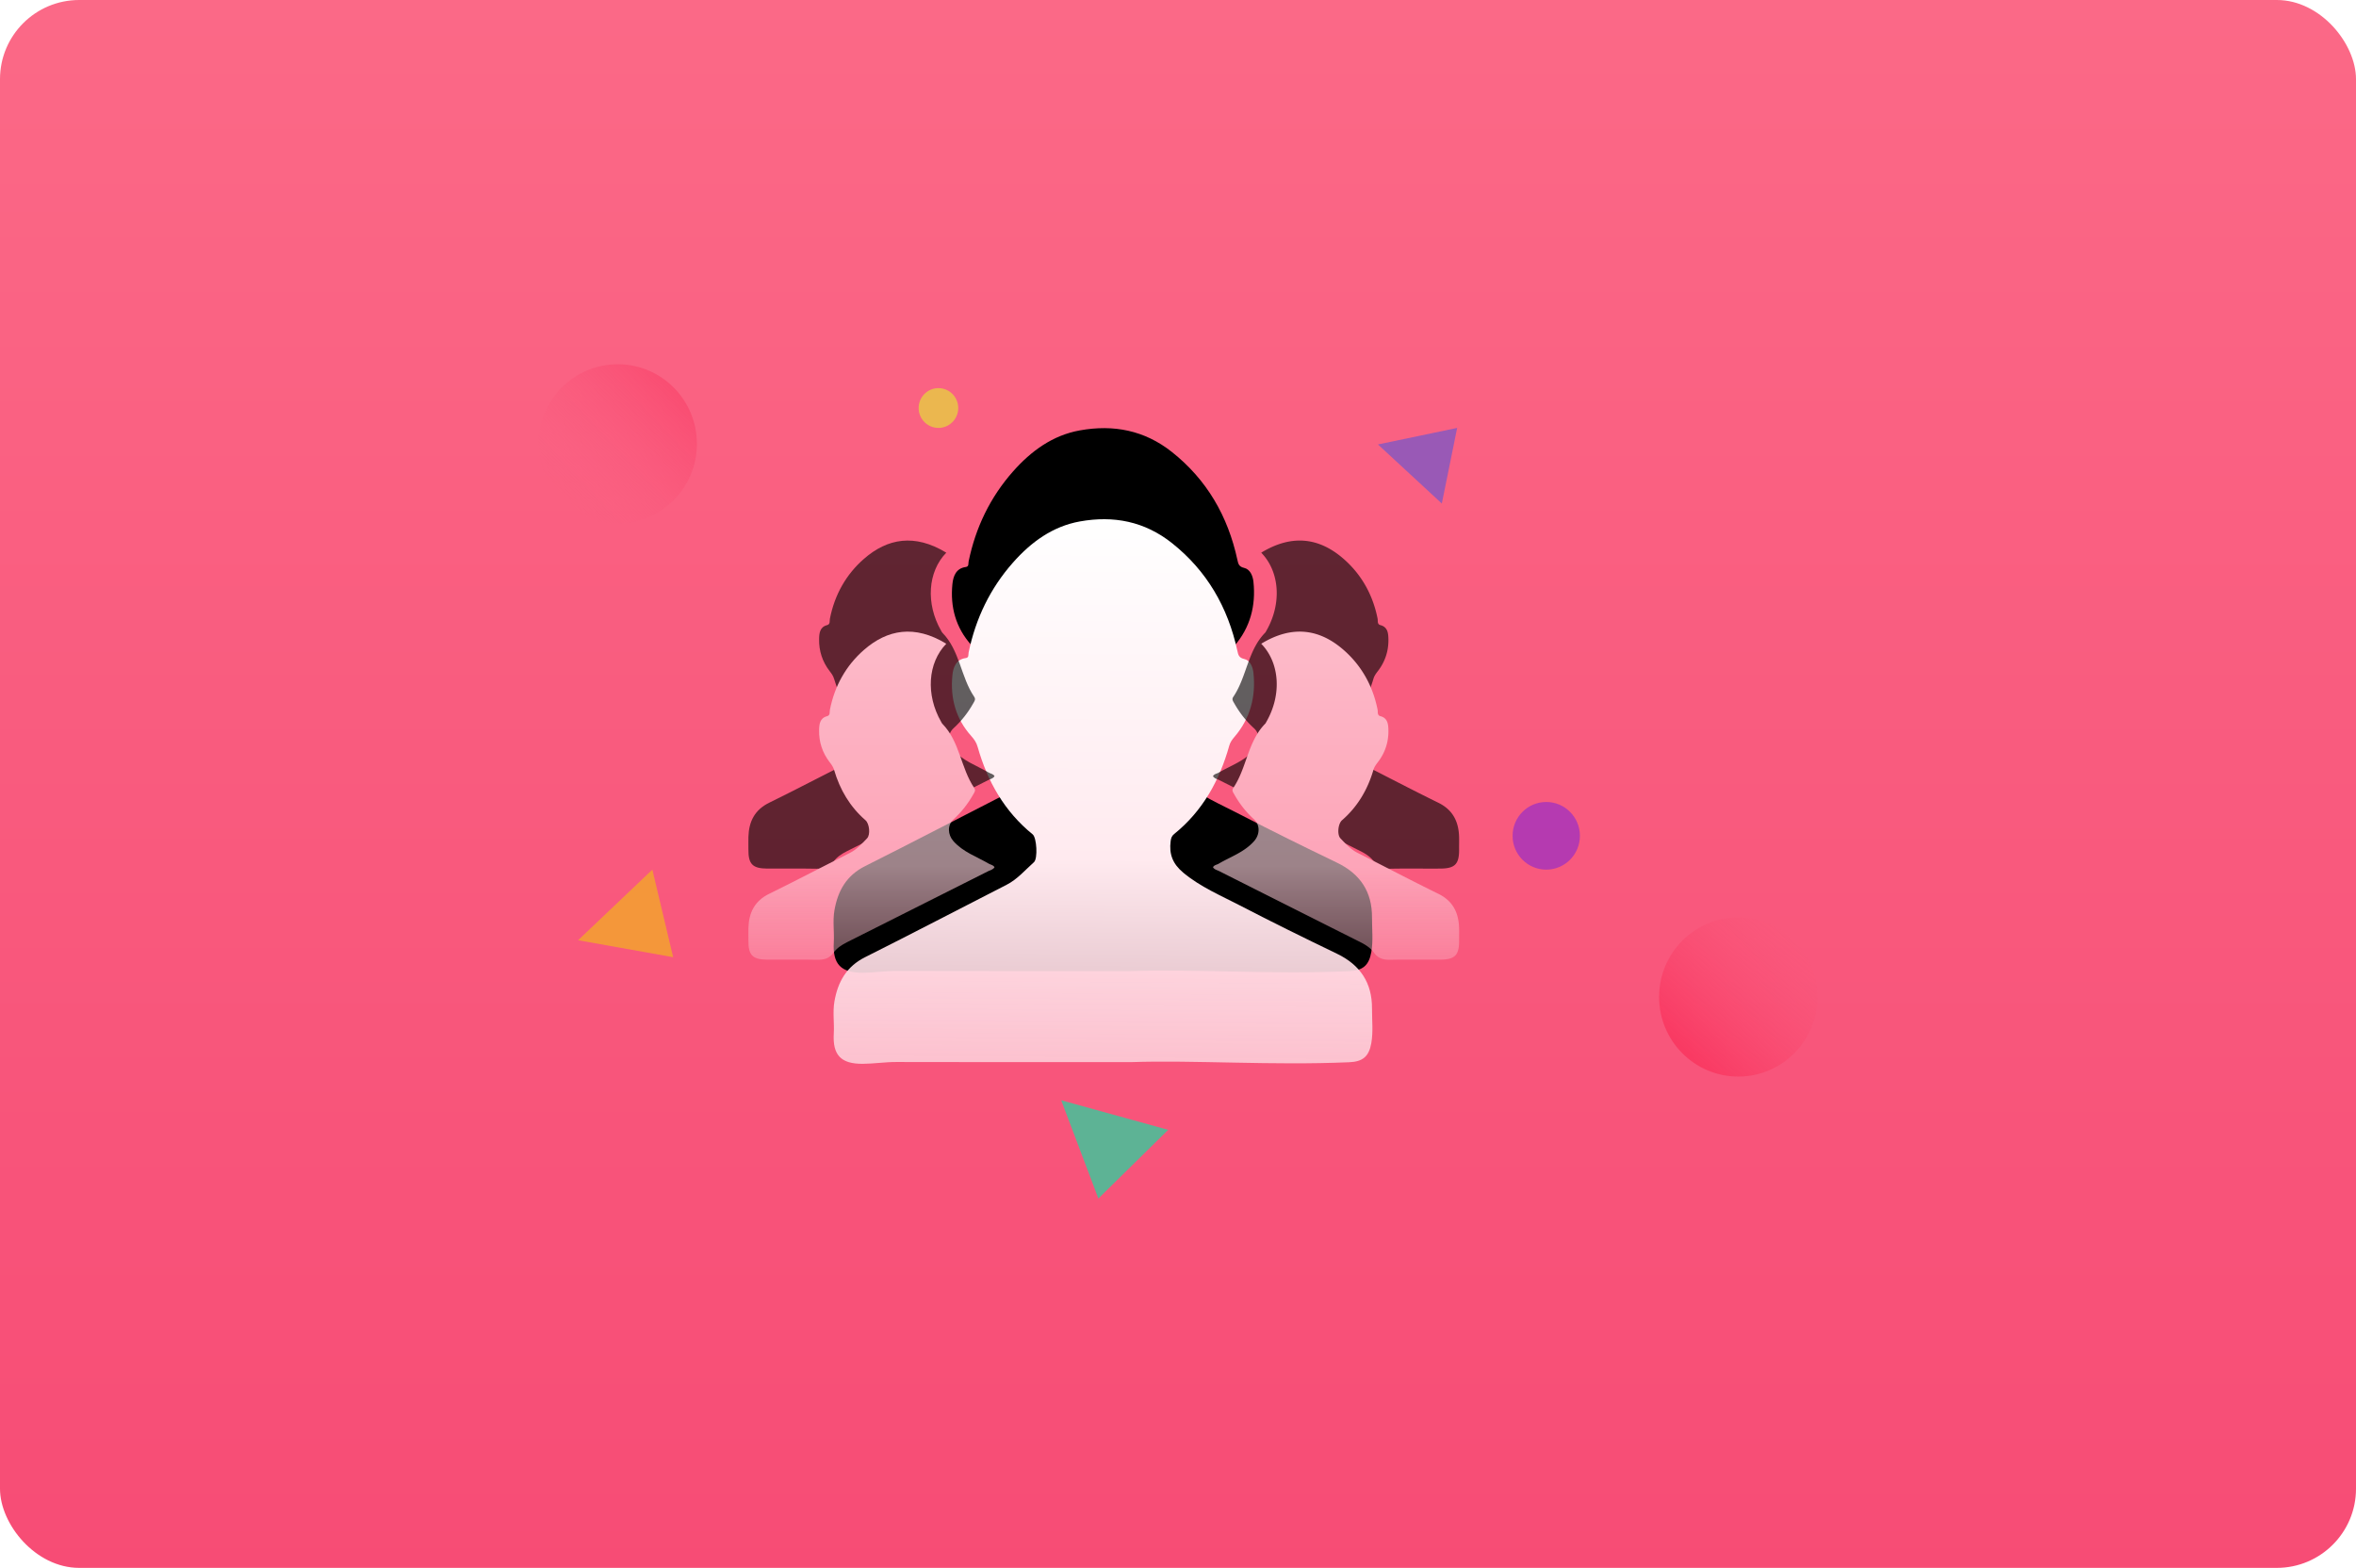 <svg width="595" height="396" xmlns="http://www.w3.org/2000/svg" xmlns:xlink="http://www.w3.org/1999/xlink"><defs><linearGradient x1="50%" y1="100%" x2="50%" y2="0%" id="a"><stop stop-color="#F74C75" offset="0%"/><stop stop-color="#FB6987" offset="100%"/></linearGradient><linearGradient x1="51.257%" y1="0%" x2="50%" y2="176.947%" id="e"><stop stop-color="#FFF" offset="0%"/><stop stop-color="#FFEAEF" offset="35.262%"/><stop stop-color="#F9A2B6" stop-opacity=".57" offset="99.89%"/><stop stop-color="#ED4B70" stop-opacity="0" offset="100%"/></linearGradient><linearGradient x1="50%" y1="0%" x2="50%" y2="128.255%" id="h"><stop stop-color="#FFF5F7" offset="0%"/><stop stop-color="#FFD4DE" offset="56.141%"/><stop stop-color="#F9A2B6" stop-opacity=".57" offset="88.192%"/><stop stop-color="#ED4B70" stop-opacity="0" offset="100%"/></linearGradient><linearGradient x1="109.664%" y1="0%" x2="19.186%" y2="86.255%" id="k"><stop stop-color="#FA6081" stop-opacity="0" offset="0%"/><stop stop-color="#F93A63" offset="100%"/></linearGradient><linearGradient x1="19.186%" y1="86.255%" x2="109.664%" y2="0%" id="l"><stop stop-color="#FA6081" stop-opacity="0" offset="0%"/><stop stop-color="#F93A63" offset="100%"/></linearGradient><filter x="-95.3%" y="-141.7%" width="290.6%" height="350%" filterUnits="objectBoundingBox" id="b"><feOffset dy="12" in="SourceAlpha" result="shadowOffsetOuter1"/><feGaussianBlur stdDeviation="23.5" in="shadowOffsetOuter1" result="shadowBlurOuter1"/><feColorMatrix values="0 0 0 0 0 0 0 0 0 0 0 0 0 0 0 0 0 0 0.067 0" in="shadowBlurOuter1" result="shadowMatrixOuter1"/><feMerge><feMergeNode in="shadowMatrixOuter1"/><feMergeNode in="SourceGraphic"/></feMerge></filter><filter x="-73.5%" y="-89.4%" width="247%" height="245.4%" filterUnits="objectBoundingBox" id="c"><feOffset dy="-23" in="SourceAlpha" result="shadowOffsetOuter1"/><feGaussianBlur stdDeviation="29.5" in="shadowOffsetOuter1" result="shadowBlurOuter1"/><feColorMatrix values="0 0 0 0 0.786 0 0 0 0 0.161 0 0 0 0 0.299 0 0 0 0.391 0" in="shadowBlurOuter1"/></filter><filter x="-160.9%" y="-148.4%" width="421.7%" height="341.3%" filterUnits="objectBoundingBox" id="f"><feOffset dy="-23" in="SourceAlpha" result="shadowOffsetOuter1"/><feGaussianBlur stdDeviation="29.5" in="shadowOffsetOuter1" result="shadowBlurOuter1"/><feColorMatrix values="0 0 0 0 0.786 0 0 0 0 0.161 0 0 0 0 0.299 0 0 0 0.391 0" in="shadowBlurOuter1"/></filter><filter x="-160.9%" y="-148.4%" width="421.7%" height="341.3%" filterUnits="objectBoundingBox" id="i"><feOffset dy="-23" in="SourceAlpha" result="shadowOffsetOuter1"/><feGaussianBlur stdDeviation="29.5" in="shadowOffsetOuter1" result="shadowBlurOuter1"/><feColorMatrix values="0 0 0 0 0.786 0 0 0 0 0.161 0 0 0 0 0.299 0 0 0 0.391 0" in="shadowBlurOuter1"/></filter><path d="M96.614 137.122c-22.067 0-40.657.025-59.247-.027-2.856-.009-5.67.444-8.516.457-5.43.025-7.602-2.156-7.281-7.639.158-2.71-.307-5.414.164-8.123.868-4.992 3.07-8.827 7.75-11.173 11.962-5.995 23.82-12.206 35.739-18.29 2.722-1.391 4.67-3.716 6.896-5.701 1.018-.908.699-6.197-.315-7.02-7.1-5.756-11.427-13.337-13.908-22.116-.31-1.102-.866-1.898-1.615-2.733-3.904-4.352-5.336-9.604-4.752-15.38.2-1.962.899-3.979 3.38-4.307.836-.111.606-.875.71-1.385 1.765-8.596 5.462-16.238 11.208-22.736C71.4 5.776 76.835 1.795 83.747.559c8.468-1.515 16.297-.033 23.231 5.475 8.808 6.996 14.121 16.177 16.52 27.22.218 1.007.368 1.74 1.714 2.045 1.504.34 2.18 1.999 2.34 3.49.643 6.055-.804 11.531-4.776 16.17-.595.695-1.077 1.33-1.333 2.25-2.468 8.848-6.754 16.533-13.928 22.315-.606.488-.775 1.035-.872 1.794-.426 3.316.535 5.752 3.211 7.976 4.343 3.61 9.423 5.734 14.294 8.264 8.102 4.209 16.297 8.235 24.518 12.198 5.802 2.796 8.87 7.277 8.831 13.864-.017 2.902.328 5.821-.177 8.701-.598 3.414-2.184 4.686-5.576 4.832-19.536.846-39.071-.57-55.13-.031" id="d"/><path d="M49.98 3.282c-4.705 4.84-5.204 12.906-1.304 19.708.095.167.17.358.3.49 4.441 4.503 4.648 11.203 8.07 16.231.427.627.037 1.104-.24 1.594-1.332 2.37-2.976 4.481-4.979 6.303-1.61 1.465-1.51 3.88-.035 5.54 2.47 2.78 5.898 3.903 8.943 5.692.472.277 1.1.3 1.432.884-.36.606-1.02.712-1.551.98-11.887 5.994-23.782 11.971-35.676 17.948-1.321.664-2.591 1.483-3.446 2.671-1.122 1.56-2.533 1.814-4.263 1.78-4.17-.083-8.342-.004-12.512-.035-3.694-.028-4.749-1.153-4.71-4.884.01-1.033-.027-2.067.002-3.1.109-3.925 1.605-6.867 5.263-8.656 6.83-3.341 13.558-6.901 20.355-10.318 1.757-.883 3.033-2.307 4.348-3.682.891-.931.594-3.707-.392-4.562-3.926-3.407-6.469-7.715-7.934-12.713-.23-.782-.658-1.354-1.13-1.966-1.822-2.367-2.722-5.1-2.659-8.095.031-1.463.17-3.037 2.02-3.515.85-.22.598-1.068.71-1.63C21.79 13.9 24.676 8.77 29.209 4.82c5.895-5.137 12.77-6.417 20.772-1.54" id="g"/><path d="M12.263 3.282c4.705 4.84 5.204 12.906 1.305 19.708-.096.167-.17.358-.301.49-4.441 4.503-4.648 11.203-8.07 16.231-.427.627-.036 1.104.24 1.594 1.332 2.37 2.976 4.481 4.979 6.303 1.61 1.465 1.51 3.88.035 5.54-2.47 2.78-5.898 3.903-8.943 5.692-.472.277-1.1.3-1.432.884.36.606 1.02.712 1.552.98a28767.503 28767.503 0 0035.676 17.948c1.32.664 2.59 1.483 3.445 2.671 1.122 1.56 2.533 1.814 4.263 1.78 4.17-.083 8.342-.004 12.512-.035 3.695-.028 4.75-1.153 4.71-4.884-.01-1.033.027-2.067-.002-3.1-.108-3.925-1.605-6.867-5.263-8.656-6.83-3.341-13.558-6.901-20.354-10.318-1.758-.883-3.034-2.307-4.349-3.682-.891-.931-.594-3.707.392-4.562 3.926-3.407 6.469-7.715 7.935-12.713.23-.782.657-1.354 1.129-1.966 1.822-2.367 2.722-5.1 2.659-8.095-.031-1.463-.17-3.037-2.02-3.515-.85-.22-.598-1.068-.71-1.63C40.454 13.9 37.568 8.77 33.035 4.82c-5.895-5.137-12.77-6.417-20.771-1.54" id="j"/></defs><g fill="none" fill-rule="evenodd"><rect fill="url(#a)" width="595" height="396" rx="20"/><g transform="translate(136 92)"><g filter="url(#b)" transform="translate(53 27.137)"><use fill="#000" filter="url(#c)" xlink:href="#d"/><use fill="url(#e)" xlink:href="#d"/><g transform="translate(0 28.172)" opacity=".614"><use fill="#000" filter="url(#f)" xlink:href="#g"/><use fill="url(#h)" xlink:href="#g"/></g><g opacity=".614"><g transform="translate(117.257 28.172)"><use fill="#000" filter="url(#i)" xlink:href="#j"/><use fill="url(#h)" xlink:href="#j"/></g></g></g><ellipse fill="url(#k)" cx="303" cy="159.807" rx="20" ry="20.102"/><g transform="translate(10 6.03)" fill-rule="nonzero"><ellipse fill="#5A12F3" opacity=".432" cx="244.5" cy="113.071" rx="8.5" ry="8.543"/><ellipse fill="#E9C448" opacity=".866" cx="91" cy="5.025" rx="5" ry="5.025"/><path fill="#F4983B" opacity=".994" d="M18.75 121.614L24 143.726l-24-4.28z"/><path fill="#9959B6" d="M202 14.228l20-4.177-3.871 19.096z"/><path fill="#4DBE98" opacity=".9" d="M149.022 187.338l-17.631 17.343-9.39-24.816z"/></g><ellipse fill="url(#l)" opacity=".831" cx="20" cy="20.102" rx="20" ry="20.102"/></g></g></svg>